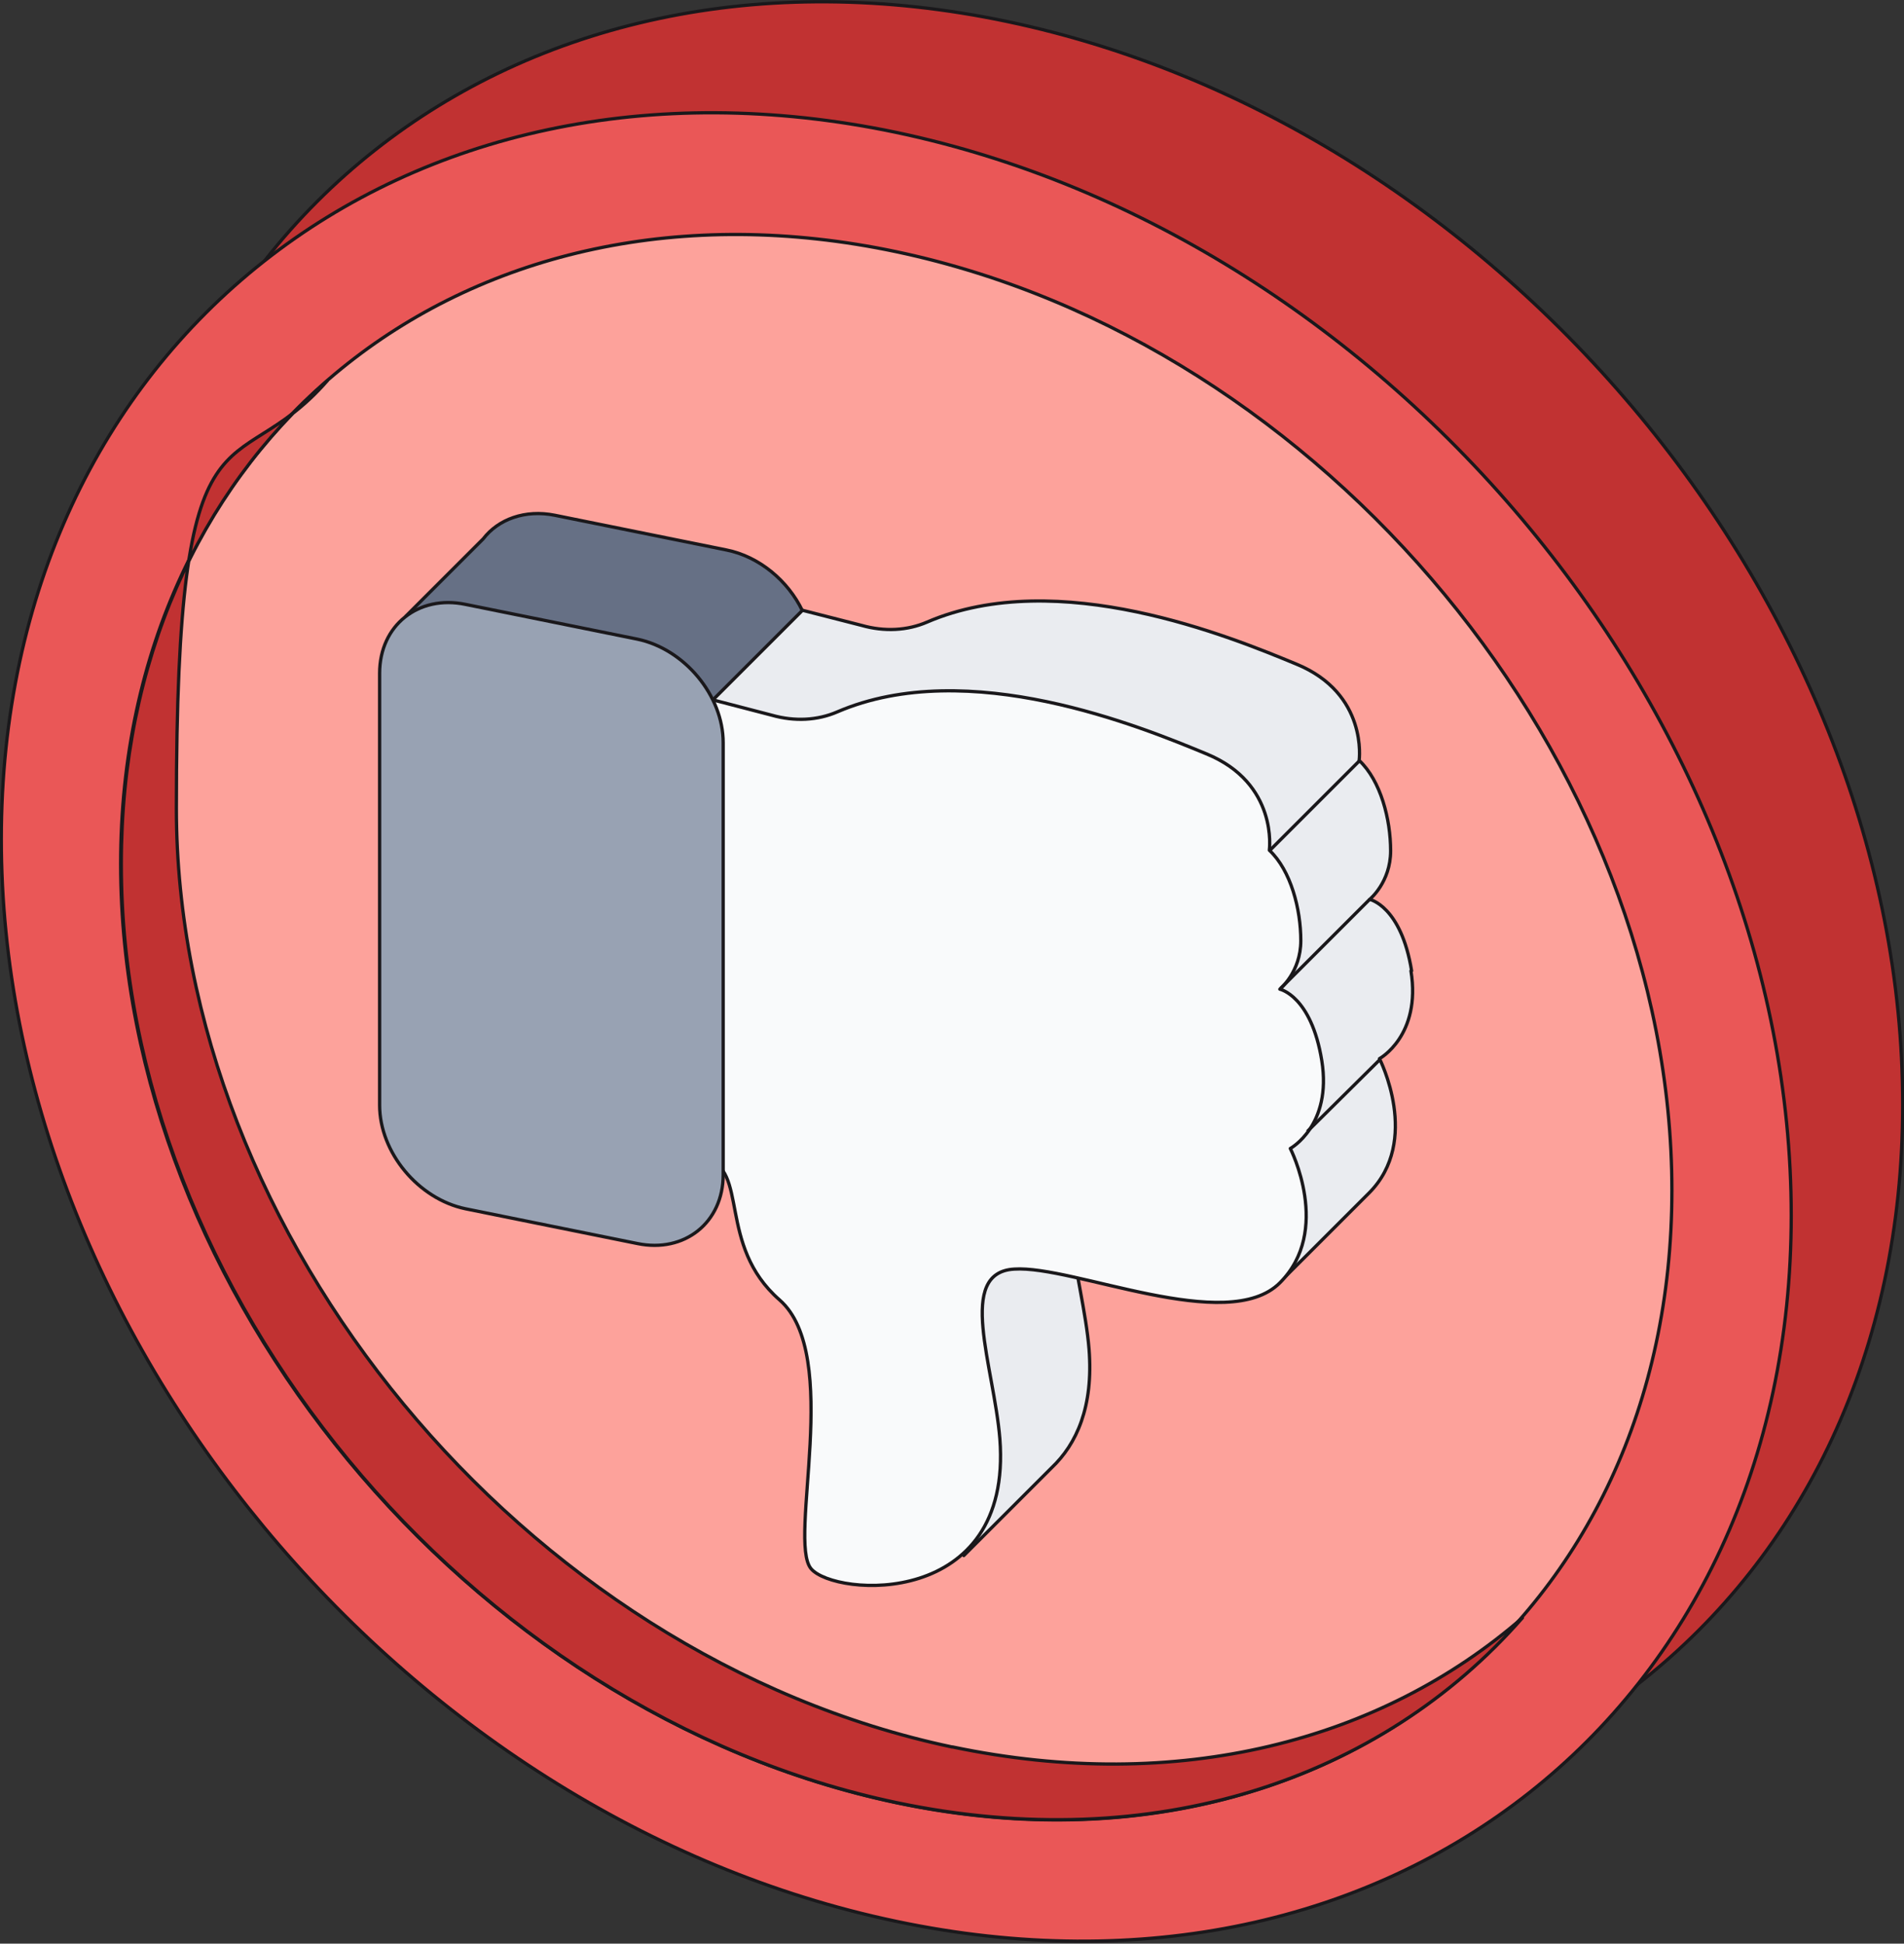 <?xml version="1.0" encoding="UTF-8"?>
<svg id="Layer_1" data-name="Layer 1" xmlns="http://www.w3.org/2000/svg" version="1.1" viewBox="0 0 290.4 296.5">
  <rect x="0" y="0" width="290.4" height="296.5" fill="#333333" stroke="none"/>
  <defs>
    <style>
      .cls-1 {
        fill: #eaecf0;
      }

      .cls-1, .cls-2, .cls-3, .cls-4, .cls-5, .cls-6, .cls-7 {
        stroke: #1a181b;
        stroke-linejoin: round;
        stroke-width: .5px;
      }

      .cls-2 {
        fill: #f9fafb;
      }

      .cls-3 {
        fill: #ea5757;
      }

      .cls-4 {
        fill: #98a2b3;
      }

      .cls-5 {
        fill: #c13232;
      }

      .cls-6 {
        fill: #667085;
      }

      .cls-7 {
        fill: #fda29b;
      }
    </style>
  </defs>
  <g>
    <path class="cls-5" d="M290.2,168.5c0,75.4-61.1,123.6-136.5,107.7C78.3,260.3,17.2,186.4,17.2,111S78.3-12.6,153.7,3.3c75.4,15.9,136.5,89.8,136.5,165.2Z"/>
    <path class="cls-3" d="M273.2,185.4c0,75.4-61.1,123.6-136.5,107.7C61.4,277.3.2,203.4.2,128S61.4,4.4,136.7,20.2c75.4,15.9,136.5,89.8,136.5,165.2Z"/>
    <path class="cls-7" d="M255,181.6c0,65.3-53,107.2-118.3,93.4-65.3-13.8-118.3-77.9-118.3-143.2S71.4,24.6,136.7,38.4c65.3,13.8,118.3,77.9,118.3,143.2Z"/>
    <path class="cls-5" d="M145.2,266.5c-65.3-13.8-118.3-77.9-118.3-143.2s8.5-48.6,23-65.2c-19.5,17-31.4,42.7-31.4,73.7,0,65.3,53,129.5,118.3,143.2,39.1,8.2,73.8-3.5,95.4-28.2-21.6,18.8-52.5,26.9-86.9,19.7Z"/>
  </g>
  <g>
    <path class="cls-6" d="M122.4,93.2h0s0,0,0,0c-2.2-4.6-6.6-8.3-11.6-9.3l-26.2-5.3c-4.5-.9-8.6.6-10.9,3.6l-11.8,11.8,9.6,2.6v58.3c0,7.2,5.9,14.3,13.1,15.8l26.2,5.3c7.2,1.5,13.1-3.2,13.1-10.5v-65.9c0-2.2-.6-4.4-1.5-6.4Z"/>
    <path class="cls-1" d="M215.3,148.1c-1.6-9.9-6.4-10.9-6.4-10.9,0,0,3.2-2.6,3.2-7.4s-1.5-10.7-4.8-13.8c0,0,1.4-10.2-9.6-14.7-9.9-4.1-36.3-15-56.3-6.4-3,1.3-6.5,1.5-10,.5l-9-2.3-13.6,13.6,11.5,20.5s.6,0,1.5-.2l-.7,36.1c6.8,1.4,1.8,13.1,11.4,21.5,9.6,8.3,1.2,36.7,4.8,41,1.6,1.9,5.4,3.2,9.7,3.2v8.5l13.4-13.4h0c3.8-3.6,6.4-9.3,5.7-18.1-.9-11.1-6.7-25.4,2.2-25.9,3.4-.2,8.9,1.2,14.9,2.6l12,13.1,13.6-13.6c8-8,1.6-20.5,1.6-20.5,0,0,6.4-3.5,4.8-13.4Z"/>
    <g>
      <path class="cls-2" d="M107.5,176.8c6.8,1.4,1.8,13.1,11.4,21.5s1.2,36.7,4.8,41,30.8,6.2,28.8-19.8c-.9-11.1-6.7-25.4,2.2-25.9,9-.6,32.5,10.1,40.5,2.1,8-8,1.6-20.5,1.6-20.5,0,0,6.4-3.5,4.8-13.4-1.6-9.9-6.4-10.9-6.4-10.9,0,0,3.2-2.6,3.2-7.4s-1.5-10.7-4.8-13.8c0,0,1.4-10.2-9.6-14.7-9.9-4.1-36.3-15-56.3-6.4-3,1.3-6.5,1.5-10,.5l-27.3-7.1"/>
      <path class="cls-4" d="M97.2,97.5l-26.2-5.3c-7.2-1.5-13.1,3.2-13.1,10.5v65.9c0,7.2,5.9,14.3,13.1,15.8l26.2,5.3c7.2,1.5,13.1-3.2,13.1-10.5v-65.9c0-7.2-5.9-14.3-13.1-15.8Z"/>
    </g>
    <line class="cls-1" x1="207.3" y1="116.1" x2="193.7" y2="129.7"/>
    <line class="cls-1" x1="208.9" y1="137.2" x2="195.3" y2="150.8"/>
    <line class="cls-1" x1="210.5" y1="161.6" x2="199.4" y2="172.6"/>
  </g>
</svg>